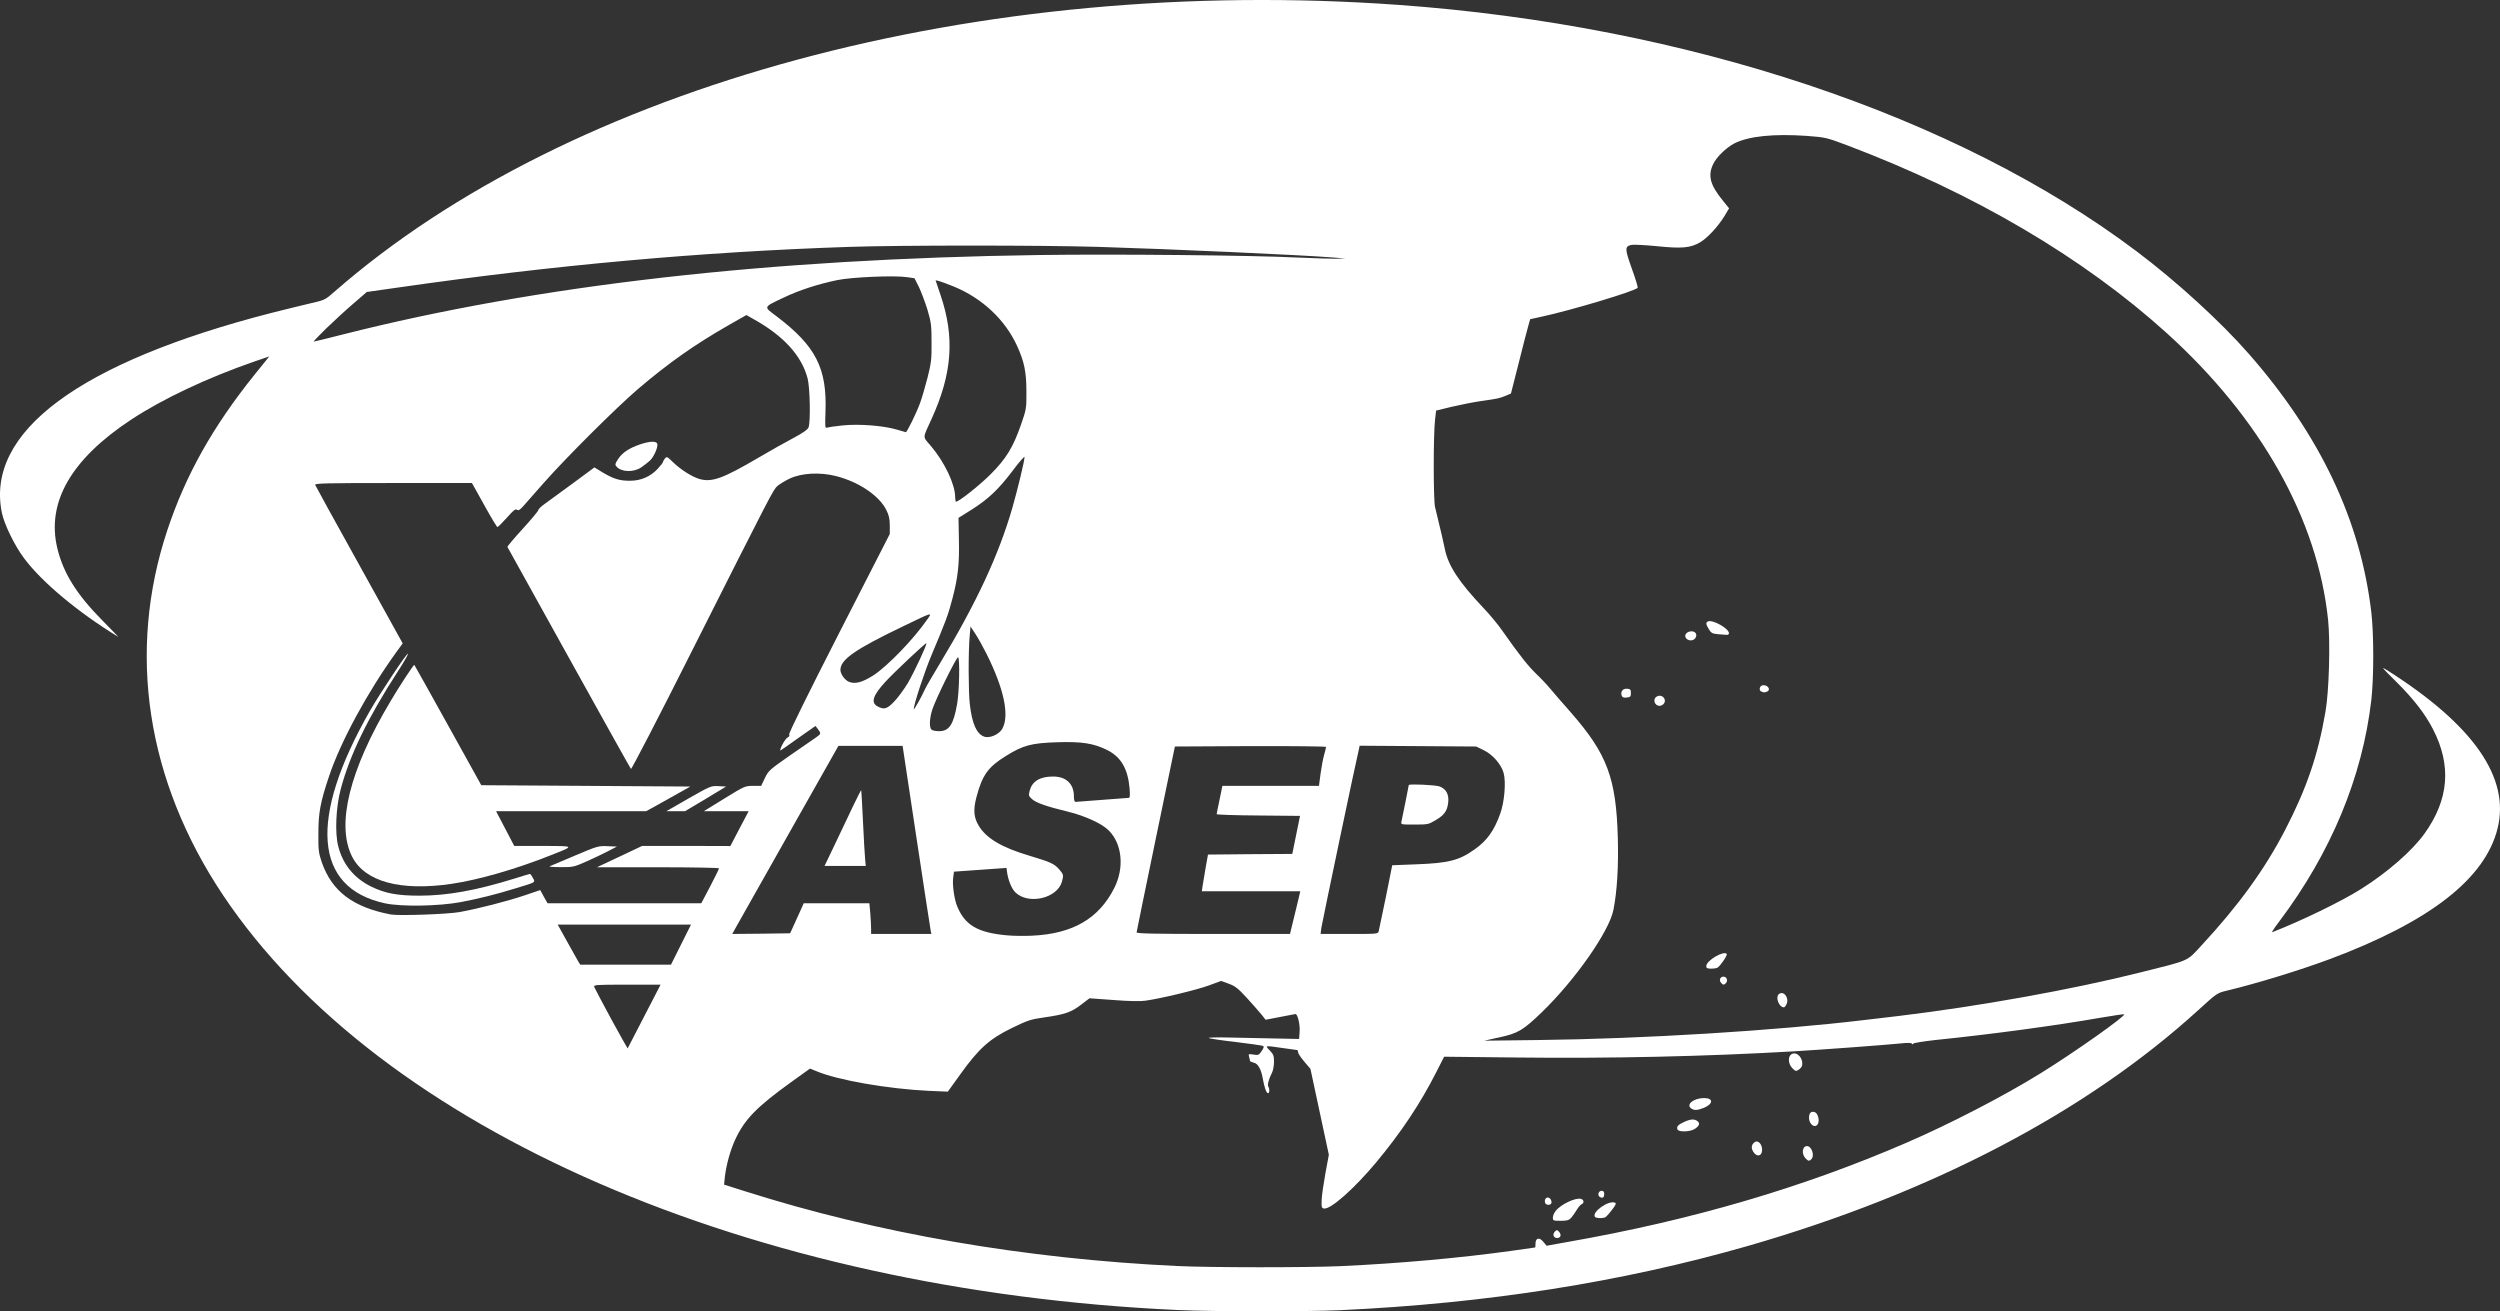 <?xml version="1.0" encoding="UTF-8"?>
<svg id="Layer_2" data-name="Layer 2" xmlns="http://www.w3.org/2000/svg" viewBox="0 0 1873.87 982.87">
  <rect x="0" y="0" width="1873.87" height="982.87" fill="#333333" stroke="none"/>
  <g id="outputsvg">
    <g>
      <path d="m1267.54,830.75c2.3,1.7,4.5,1.6,9.4-.3,7.3-2.9,7.5-7.4.4-7.4-7.8,0-13.8,4.8-9.8,7.7Z" fill="#fff" stroke-width="0"/>
      <path d="m1262.34,840.95c-4.6,2.1-5.8,3.5-5,5.6.8,2.1,9.1,1.9,12.7-.2,3.6-2.2,4.5-4.4,2.3-6-2.4-1.8-5.2-1.6-10,.6Z" fill="#fff" stroke-width="0"/>
      <path d="m1162.94,901.25c0-2.4-1.9-4.2-3.6-3.5-1.5.5-1.9,3.5-.7,4.6,1.4,1.4,4.3.7,4.3-1.1Z" fill="#fff" stroke-width="0"/>
      <path d="m1357.74,868.85c2.6-2.6.2-9.8-3.3-9.8-3.7,0-4.3,6.1-.9,9.4,1.9,1.9,2.6,2,4.2.4Z" fill="#fff" stroke-width="0"/>
      <path d="m1210.44,901.45c-4.8-1.9-17.3,6.9-15,10.6.7,1.2,6.5,1.3,8.1.2.6-.4,2.8-2.8,4.8-5.5,2.9-3.8,3.3-4.9,2.1-5.3Z" fill="#fff" stroke-width="0"/>
      <path d="m1185.14,898.65c-3.9-1.3-15.3,4.1-19.1,9-1.2,1.5-2.1,3.7-2.1,5,0,2.3.4,2.4,5.8,2.4,4.8,0,6.2-.4,7.9-2.2,1.1-1.3,3-3.9,4.2-6,1.2-2,2.8-3.9,3.6-4.2,2.1-.8,1.9-3.3-.3-4Z" fill="#fff" stroke-width="0"/>
      <path d="m1199.14,897.15c2,1.3,3.3.5,3.3-2.2,0-1.7-.6-2.4-2-2.4-2.3,0-3.3,3.4-1.3,4.6Z" fill="#fff" stroke-width="0"/>
      <path d="m430.84,641.35c-9.6,4.1-18.1,7.7-18.9,8-.8.3,2.8.6,8.1.6,9.3.1,10,0,19.9-4.4,5.6-2.5,12.9-6,16.3-7.8l6.2-3.2-7.1-.3c-6.9-.3-7.7,0-24.5,7.1Z" fill="#fff" stroke-width="0"/>
      <path d="m479.84,333.05c-8.2,2.8-13.4,6.2-16.5,11-2.3,3.4-2.5,4.2-1.3,5.6,3.5,4.2,12.6,4.6,18.4.8,2.2-1.5,5.2-3.8,6.7-5.2,3.1-2.9,6.3-10.4,5.5-12.7-.9-2.1-5.5-1.9-12.8.5Z" fill="#fff" stroke-width="0"/>
      <path d="m412.84,641.05c18.2-7.2,18.5-6.9-5.9-7h-21.5l-6.8-13-6.8-13h112.4l6.6-3.6c3.6-2,11.1-6.2,16.6-9.3l10-5.6-78.4-.5-78.3-.5-24.9-44.9c-13.7-24.7-25.1-45.1-25.3-45.3-.4-.4-11.7,16.8-17.8,27.2-30.9,51.8-40.9,92.7-28.8,116.6,9.6,18.8,36.3,26,74.8,20.3,20.3-3,48.5-11.2,74.1-21.4Z" fill="#fff" stroke-width="0"/>
      <path d="m648.94,649.05l-.5-5.2c-.3-2.9-1-15.6-1.6-28.3-.6-12.6-1.2-23.1-1.3-23.3-.2-.1-2.8,5.1-5.9,11.5-3.1,6.5-9.2,19.3-13.6,28.6l-8,16.7h30.9Z" fill="#fff" stroke-width="0"/>
      <path d="m1362.84,841.85c1-2.7-.4-7.4-2.5-8.2-2.7-1-4.4.5-4.4,4.1,0,5.5,5.2,8.6,6.9,4.1Z" fill="#fff" stroke-width="0"/>
      <path d="m516.14,598.45l-16.7,9.6h14l15.4-9.2,15.4-9.3-5.7-.3c-5.5-.3-6.1-.1-22.4,9.2Z" fill="#fff" stroke-width="0"/>
      <path d="m397.24,655.05c-.4,0-5.6,1.6-11.7,3.5-28.7,8.9-50.4,12.8-71.1,12.8-16.6,0-25.8-1.7-36.2-6.8-13-6.4-21.4-16.8-24.8-30.6-2.5-9.9-1.6-28.8,1.8-41.9,6.7-25.7,20.5-54.1,42.9-88.7,4.4-6.7,7.8-12.7,7.6-13.3-.4-1.3-20.6,29.1-28.6,43-45.9,80.5-41.9,132.4,11.3,144,12.1,2.7,40.6,2.2,57-.9,12.7-2.4,26.6-5.8,41-10.3,15.8-4.8,14.8-4.3,13-7.8-.9-1.6-1.8-3-2.2-3Z" fill="#fff" stroke-width="0"/>
      <path d="m1320.84,513.75c-2.1.6-2.6,3.9-.6,4.6,1.8.8,2.3.8,4.1.1,3.6-1.4.3-5.7-3.5-4.7Z" fill="#fff" stroke-width="0"/>
      <path d="m1243.94,529.05c.9,0,2.1-.5,2.8-1.2,3.2-3.2-.8-8-4.8-5.8-3.4,1.8-1.9,7,2,7Z" fill="#fff" stroke-width="0"/>
      <path d="m1215.44,521.05c.5,1.7,1.3,2,3.8,1.8,2.8-.3,3.2-.7,3.2-3.3s-.4-3.1-2.6-3.3c-3.2-.4-5.3,2-4.4,4.8Z" fill="#fff" stroke-width="0"/>
      <path d="m1337.14,755.05c.5,0,1.4-1.1,2-2.5,2.1-4.7-2.3-10.3-5.8-7.4-2.8,2.3.1,9.9,3.8,9.9Z" fill="#fff" stroke-width="0"/>
      <path d="m1267.14,473.25c-3.3.4-5,3.1-3.3,5.2,1.9,2.3,5.8,2,7.1-.5,1.5-2.7-.4-5.1-3.8-4.7Z" fill="#fff" stroke-width="0"/>
      <path d="m1055.94,588.45c0,.4-4.8,24.5-5.5,27.4-.5,2.2-.4,2.2,9.7,2.2s10.7-.2,15.4-3c6.7-3.8,9.1-6.9,9.9-13,.9-6.3-1.4-10.8-6.5-12.6-3.1-1.1-23-2-23-1Z" fill="#fff" stroke-width="0"/>
      <path d="m1789.74,502.65c-5.5-3.4-5.1-3,6.1,8.1,13.3,13.2,21.7,24,27.8,35.8,14,27.2,12,52.6-6.3,78.2-9.3,13-27.8,29.2-47.9,41.8-14.5,9.1-43.4,23.2-66.3,32.2-.7.3,1.7-3.4,5.3-8.1,38.7-51.4,62.3-108.1,69-166.1,1.9-16.7,1.9-49.2,0-65.5-8.1-69-38.4-132.9-91.9-193.9-21.1-24.1-54.4-54.5-84.1-76.8C1466.04,86.45,1264.34,19.15,1047.94,3.65,733.84-18.85,427.84,63.75,250.44,218.85c-6.8,6-7.1,6.1-18.5,8.7-6.3,1.5-19.1,4.6-28.5,7C59.24,271.65-11.16,323.95,1.44,384.55c1.8,8.6,9.6,24.6,16.7,34,13.2,17.7,40.2,40.3,70.3,58.7.6.4-4.9-5.3-12-12.5-19-19.2-29.1-35.4-33.5-53.9-8.2-34.4,10.4-66.7,55.5-96.4,23.7-15.6,57.1-31.3,92-43.4l11.4-3.9-10.8,13.4c-31.4,39-51.8,75.3-65.6,116.8-30.4,91.5-15.7,187.7,41.8,273.7,117.6,175.9,395.5,296.5,716.2,310.9,26.6,1.2,95.8,1.2,121,.1,110.1-5.1,211-21,305.5-48.1,138.3-39.8,254.3-100.6,338.2-177.2,13.4-12.2,13.7-12.5,21-14.2,22.8-5.5,54.7-15.3,77.3-23.7,75-28.1,116.2-60.2,125.6-97.8,9.5-38-17.9-77.5-82.3-118.4Zm-770.6,56.3l43.7.3,43.6.3,5.8,2.8c6.8,3.4,13,10.6,14.8,17,1.9,6.9.6,22-2.6,30.7-4.6,12.7-9.8,20-19,26.5-11.7,8.4-19.6,10.4-43.9,11.3l-18,.7-4.7,23.5c-2.7,12.9-5.1,24.5-5.4,25.8-.5,2.2-.6,2.2-22.1,2.2h-21.5l.6-4.7c.6-4,26.3-126.7,28.2-134.1l.5-2.3Zm-75.9,52.3l31.2.3-2.9,14.2-2.9,14.3-31.6.2-31.6.3-1.7,9.5c-.9,5.2-1.9,11.4-2.3,13.8l-.6,4.2h73.8l-3.3,13.8c-1.8,7.5-3.6,14.7-3.9,16l-.5,2.2h-57.5c-45.4,0-57.5-.3-57.5-1.2.1-.7,6.5-32.3,14.4-70.3l14.3-69,56.6-.3c31.2-.1,56.7.2,56.7.6,0,.5-.6,3.1-1.4,5.8-.8,2.7-2,9.1-2.7,14.2l-1.2,9.2h-72.4l-2.1,10.3c-1.2,5.6-2.2,10.5-2.2,10.9s14.1.9,31.3,1ZM244.44,246.25c5.5-5.3,14.6-13.7,20.2-18.5l10.3-8.9,23.2-3.3c116.7-16.8,227.3-26.8,338.3-30.5,38.8-1.3,143.4-1.3,187,0,53.2,1.6,151,6,175,7.9l10,.8-7.5.2c-4.1,0-16.8-.4-28.2-.9-33.7-1.7-137.2-2.7-193.8-1.9-203.9,2.9-375.6,22.5-521.8,59.5-11.7,3-21.6,5.4-22,5.4s3.8-4.4,9.3-9.8Zm529.2,352.8c3,2.7,10.9,5.5,27.1,9.4,12.6,3.1,25.5,9,30.4,14.1,10,10.1,11.7,27.8,4.1,43-11.6,23-31.1,34.4-61.8,35.8-5.5.3-14,.2-19-.3-21.6-2-31.1-7.6-36.9-21.5-2.3-5.4-3.8-16.3-3.1-21.6l.6-4.6,19.7-1.4,19.7-1.4.3,2.5c.8,6.4,3.4,12.9,6.3,15.8,9.7,9.5,31.3,4.6,34.9-7.9,1.4-4.9,1.3-5.5-2.1-9.4-3.7-4.2-6.4-5.4-22.4-10.2-20.6-6.1-32.4-13.1-38-22.7-3.6-6.1-4-11.7-1.6-21,4.4-16.7,8.7-22.7,22.1-31,13-8.1,19.2-9.7,38.5-10.3,18.5-.6,27.1.8,37.2,5.7,10.5,5.2,15.7,14,17,28.6.5,6,.3,7.4-.8,7.4-.8,0-9.7.7-19.9,1.5s-19.1,1.5-19.7,1.5c-.9,0-1.3-1.5-1.3-4.2,0-9.3-5.8-14.8-15.6-14.8s-15.6,3.5-17.5,10.4c-1,3.8-.9,4.2,1.8,6.6Zm-121.3,85.7l-.7-7.7h-49.2l-5.1,11.3-5.1,11.2-21.7.3-21.7.2,3.8-6.8c2.1-3.7,20-35.5,39.8-70.5l36-63.7h48.1l10.3,68.3c5.7,37.5,10.5,69.2,10.8,70.5l.5,2.2h-45.2v-3.8c0-2.2-.3-7.3-.6-11.5Zm-70.3-447.7c-9.9-7.4-10.2-6.6,5.4-14,11.4-5.5,25.7-10.1,40.1-13.1,11.1-2.3,43-3.6,52.4-2.2l5.5.8,3.3,6.5c1.7,3.6,4.6,11.2,6.4,17,2.8,9.5,3.1,11.8,3.1,24.5.1,12.5-.2,15.4-3,26.5-1.8,6.9-4.3,15.6-5.7,19.3-2.9,7.8-9.8,21.8-10.6,21.6-.3-.1-3.4-1-6.9-2-10.4-3-28.2-4.3-40.3-3.1-5.8.6-11.1,1.4-12,1.7-1.3.5-1.4-1-1-12,1.2-32.6-7.3-49.2-36.7-71.5Zm123-15.7l-3.8-11.3,2.6.6c1.4.4,6.4,2.2,11,4.1,21.3,8.7,38.5,24.8,47.5,44.5,5.4,11.8,7,19.5,7,34.3.1,12.6-.1,13.3-4,24.6-6,17.2-11.1,25.6-22.9,37.4-8.3,8.3-23.7,20.5-25.9,20.5-.3,0-.6-1.6-.6-3.5,0-9.5-8-26.3-18.3-38.4-6.2-7.3-6.3-5,.6-20.1,15.5-34,17.5-61.2,6.8-92.7Zm-.4,275.7c-5.5,9.1-10.6,17.9-11.3,19.5-2.2,5.1-8.4,16.1-8.4,15-.1-3.5,8.1-28.3,13.6-41.3,10.2-24.2,12.2-29.4,15.3-41.4,4.2-15.9,5.3-25.9,4.9-44.5l-.3-16.2,9.3-5.8c12.9-8.1,20.7-15.5,31.2-29.4,4.9-6.6,9-11.2,9-10.4,0,2.9-5,23.5-9.1,38-10.2,35.3-26.9,71.3-54.2,116.5Zm46.8,48.9c-2.3,4.5-9.8,7.8-14,6.1-5.5-2.2-8.8-9.6-10.5-24-1.1-9.1-1.2-40-.1-51.5l.6-7,3.6,5.5c2,3,5.8,9.8,8.4,15,12.9,25.8,17.3,45.8,12,55.9Zm-71-33.9c-2.8,4.6-7.3,10.8-10.1,13.7-5.4,5.7-7.7,6.4-12.6,3.7-5.2-2.8-3.5-8.2,5.9-18.4,6.5-7.1,30.2-29.4,30.7-28.9.7.7-8.9,21.3-13.9,29.9Zm-3.1-42.8c21.9-10.6,21.6-10.5,17.8-5.1-10.2,14.8-29.8,35.1-40.4,42-8.3,5.3-13.8,6.8-18.4,4.9-3.1-1.2-6.4-5.9-6.4-8.9,0-7.8,10.9-15.4,47.4-32.9Zm21.6,62.2c2.9-8.5,18.2-39.4,19.2-38.8,1.4.9.9,25.6-.7,34.8-2.7,15.7-6,20.6-13.5,20.6-2.5,0-5.1-.5-5.8-1.2-1.8-1.8-1.4-8.8.8-15.4Zm-216.1,230.4c-6.7,13-12.3,23.8-12.4,24-.1.1-5.6-9.8-12.3-22-6.6-12.3-12.4-23.1-12.7-24-.7-1.7.9-1.8,24.5-1.8h25.2l-12.3,23.8Zm27.6-53.8l-7.5,15h-68l-1.4-2.2c-.7-1.3-4.5-8-8.4-15l-7.1-12.8h99.9l-7.5,15Zm21.9-43.7l-6.7,12.7h-115.2l-2.8-4.9-2.7-5-11.8,4c-13,4.4-34.9,10-48.7,12.5-8.7,1.6-45.7,2.9-51.5,1.8-28.3-5.4-44.1-17.3-51.7-39-2.4-7.1-2.7-9.2-2.6-21.4,0-15.8,1.4-23.5,7.9-42.9,8.6-26,29-63.6,50.5-93.3l4.8-6.6-32.5-58.7c-17.9-32.2-32.8-59.3-33.1-60.1-.4-1.2,7.7-1.4,58.5-1.4h59l9.2,16.5c5,9.1,9.5,16.5,9.9,16.5.5,0,3.6-3.2,7.1-7,4.8-5.5,6.5-6.8,7.5-6,1.1.9,2.1.3,4.8-2.7,1.8-2.1,8.9-10.1,15.7-17.8,16.7-18.9,54.6-56.6,70.2-69.9,23-19.6,42.6-33.4,67.8-47.8l13.5-7.7,5.5,3.1c22.6,12.6,36,27.5,40.4,44.4,1.8,6.9,2.3,32.6.7,36.7-.7,1.7-4.1,4.1-11.4,8-5.7,3-17.5,9.6-26.1,14.7-26.8,15.7-34.9,18.6-44.2,16-5.6-1.6-14.4-7.2-20.2-12.9-4.1-4-4.4-4.1-5.8-2.4-.7,1-1.4,2.1-1.4,2.6,0,.4-1.8,2.7-4,5.1-5.3,5.7-12.6,8.9-20.5,8.9-7.8.1-12.6-1.4-20.5-6.1l-6.4-3.9-16.5,12.2c-9.1,6.7-18.6,13.6-21.1,15.4-2.5,1.8-4.5,3.8-4.5,4.5,0,.6-5.3,7-11.7,14-6.5,7.1-11.6,13.2-11.4,13.5.2.3,20.9,37.7,46.1,83.1,25.2,45.4,46.1,82.9,46.5,83.3.4.5,21.4-40,46.5-90,58.9-116.9,60.2-119.4,63.3-122.1,1.5-1.3,5.6-3.8,9.1-5.5,8.8-4.2,22.7-5,34.8-1.9,17,4.3,32.3,14.6,37.7,25.4,2,4,2.6,6.7,2.6,11.6v6.4l-38,74.3c-23.2,45.4-37.8,75-37.4,75.9.4,1,0,1.8-1,2.2-1,.4-2.8,2.9-4.2,5.6-1.4,2.8-1.9,4.6-1.2,4.2.7-.4,6.9-4.7,13.7-9.6l12.4-8.7,1.8,2.3c2.5,3.2,2.4,3.7-1.1,6.1-1.6,1.1-10.3,7.1-19.4,13.4-15.6,10.9-16.5,11.6-19.2,17.2l-2.8,5.9h-6.1c-6,0-6.4.2-21.5,9.5l-15.4,9.5h33.6l-6.9,13.1-6.8,13-33-.1h-33.1l-16.9,8-17,8h45.8c25.1,0,45.7.4,45.7.8,0,.5-3,6.6-6.6,13.5Zm996.9,140.3c-26.7,16.6-68.5,38.2-100.3,51.9-77.8,33.7-161.2,58.1-253.6,74.3l-16.1,2.9-2.4-2.9c-3-3.7-5.9-3-5.9,1.3,0,1.6-.1,2.9-.3,2.9-.1,0-8.1,1.1-17.7,2.5-37.8,5.3-84.3,9.5-128.5,11.5-25.2,1.1-96.8,1.1-122-.1-114.3-5.4-224.3-24.4-323.9-56l-15.8-5,.6-6c1.1-9.1,4.1-20,7.9-28.1,7-15,16.1-24.3,42.1-43l13.8-9.9,4.7,1.9c15.6,6.7,54,13.4,84.7,14.8l13.9.6,9.5-13.2c13.7-19.1,21.7-26.3,38.3-34.4,12.1-5.9,14.2-6.6,24.7-8.1,15.3-2.2,20-3.8,27.4-9.5l6.3-4.8,18,1.3c11.4.9,20.3,1.1,24,.5,11.5-1.6,38.9-8.2,47.7-11.5l8.9-3.3,5.8,2.1c4.9,1.8,7.1,3.6,13.6,10.7,4.3,4.7,9.2,10.3,10.9,12.4l3.1,3.9,10.9-2.1c6-1.2,11.2-2.2,11.5-2.2,1.6,0,3.5,7.9,3.1,13.1l-.4,5.6-19.6-.4c-10.9-.2-26.1-.5-33.9-.7-7.9-.2-14.3,0-14.3.3,0,.4,8.9,1.8,19.8,3,10.8,1.3,20.3,2.7,20.9,3,.9.5.7,1.5-1,3.9-2,3-2.5,3.2-6.1,2.6-3.7-.6-3.9-.5-3.3,1.7.4,1.3.7,2.7.7,3.1,0,.3,1.3.9,2.9,1.3,3,.6,5.4,4.7,6.6,11.5,1.3,7.1,2.6,10.8,3.8,11.3,1.3.5,1.6-3,.4-5-.8-1.2.4-5.7,2.7-10.1.9-1.7,1.6-5.5,1.6-8.4,0-4.5-.4-5.6-3.2-8.5-3.7-3.8-3.9-3.8,9.7-1.8,5.5.8,10.3,1.5,10.8,1.5.4,0,.7.7.7,1.6s2.1,4,4.6,7l4.7,5.5,6.9,32.2,6.9,32.2-2.6,14c-1.4,7.7-2.7,16.7-2.8,20-.2,5.3,0,6,1.8,6.3,5,.7,22.6-14.9,38.9-34.4,18.6-22.3,33.4-44.4,45.4-68.2l5.7-11.2,55.5.6c68.4.8,140.6-.8,206-4.6,20.6-1.2,67.9-4.7,80-5.9,5.6-.6,8.7-.6,9.1.1.4.7.8.7,1,0,.2-.5,7.6-1.7,16.4-2.7,42.2-4.3,90.2-10.8,123.3-16.6,9.6-1.6,17.8-2.9,18.4-2.7,2.1.7-37.6,28.8-62.9,44.4Zm120.7-95.8c-11.1,12-8.2,10.7-45.9,20.1-51,12.8-121.2,25.4-181.1,32.6-7.4.9-18.9,2.2-25.5,3-66.7,8-165.6,14.1-244,15l-41,.5,11.4-2.5c14-3,17.8-5.3,32-19,24.8-24,50.2-60.2,53.5-76.5,2.7-13.7,3.9-32.3,3.3-53.9-1.2-44.9-8-63-35-93.9-6.2-7-13.2-15.1-15.6-18-2.4-2.9-7.2-8-10.8-11.4-6.1-6-11.8-13.1-24.9-31.7-3.2-4.7-9.5-12.3-14-17-19.1-20.2-26.9-32.2-29.4-44.9-1-5-2.9-13.1-7.3-31.2-1.3-5.2-1.3-54.5,0-65.4l.8-6.9,11.5-2.8c6.3-1.5,16.5-3.5,22.5-4.4,12.4-1.7,13.6-2,18.6-4.1l3.5-1.5,5.9-23.2c3.2-12.8,6.4-25.3,7.2-27.9l1.3-4.6,7.8-1.7c23-4.9,72-19.7,72.8-21.9.2-.6-1.8-7.2-4.5-14.6-5.2-14.6-5.3-16.4-.1-17.5,1.6-.3,10.3.1,19.2,1,18.5,1.9,25.1,1.3,32.3-3,5.3-3.1,13.3-11.7,18-19.4l3.6-6-5-6.2c-9.1-11.2-11-18.2-7.1-26.6,2.4-5.4,9.9-12.7,16.1-15.9,10.8-5.4,29.3-7.3,54.1-5.6,14.4,1.1,14.8,1.2,31,7.3,94.3,35.7,176.2,83.8,238.8,140.4,70.6,63.8,113.3,139.7,121.1,215.3,1.7,16.7.7,53.5-2,68.7-5.6,32.6-14.1,57.4-30.3,88.7-15.1,29.2-35,56.7-62.8,86.6Z" fill="#fff" stroke-width="0"/>
      <path d="m1348.24,801.75c1.2-.8,2.4-2.2,2.5-3.1,1.1-5.3-3.8-10.7-7.7-8.6-3.1,1.6-2.8,7.4.4,10.6,2.4,2.4,2.8,2.5,4.8,1.1Z" fill="#fff" stroke-width="0"/>
      <path d="m1282.74,726.05c2,0,4.2-.4,4.7-.8,2.6-1.9,7.6-9.5,6.8-10.3-2.5-2.5-15.3,5.1-15.3,9.2,0,1.5.7,1.9,3.8,1.9Z" fill="#fff" stroke-width="0"/>
      <path d="m1320.54,863.65c1.3-5.3-2.9-10.2-6-7-2,2-2,4.3,0,7.2,2.1,3,5.2,2.9,6-.2Z" fill="#fff" stroke-width="0"/>
      <path d="m1165.44,923.15c-.9.9-1.3,2.3-.9,3.2.8,2.1,4.3,2.2,5.1.1.3-.8-.2-2.3-1.1-3.2-1.4-1.5-1.8-1.5-3.1-.1Z" fill="#fff" stroke-width="0"/>
      <path d="m1295.94,474.65c0-3.5-12-10.3-15.6-8.9-1.9.7-1.8,2.2.6,6,1.6,2.7,2.6,3.2,6.7,3.6,2.6.2,5.6.4,6.6.5.9.1,1.7-.4,1.7-1.2Z" fill="#fff" stroke-width="0"/>
      <path d="m1293.84,736.65c1.5-1.8.3-4.6-2-4.6-2.5,0-3.5,2.6-1.9,4.5,1.5,1.9,2.4,1.9,3.9.1Z" fill="#fff" stroke-width="0"/>
    </g>
  </g>
</svg>